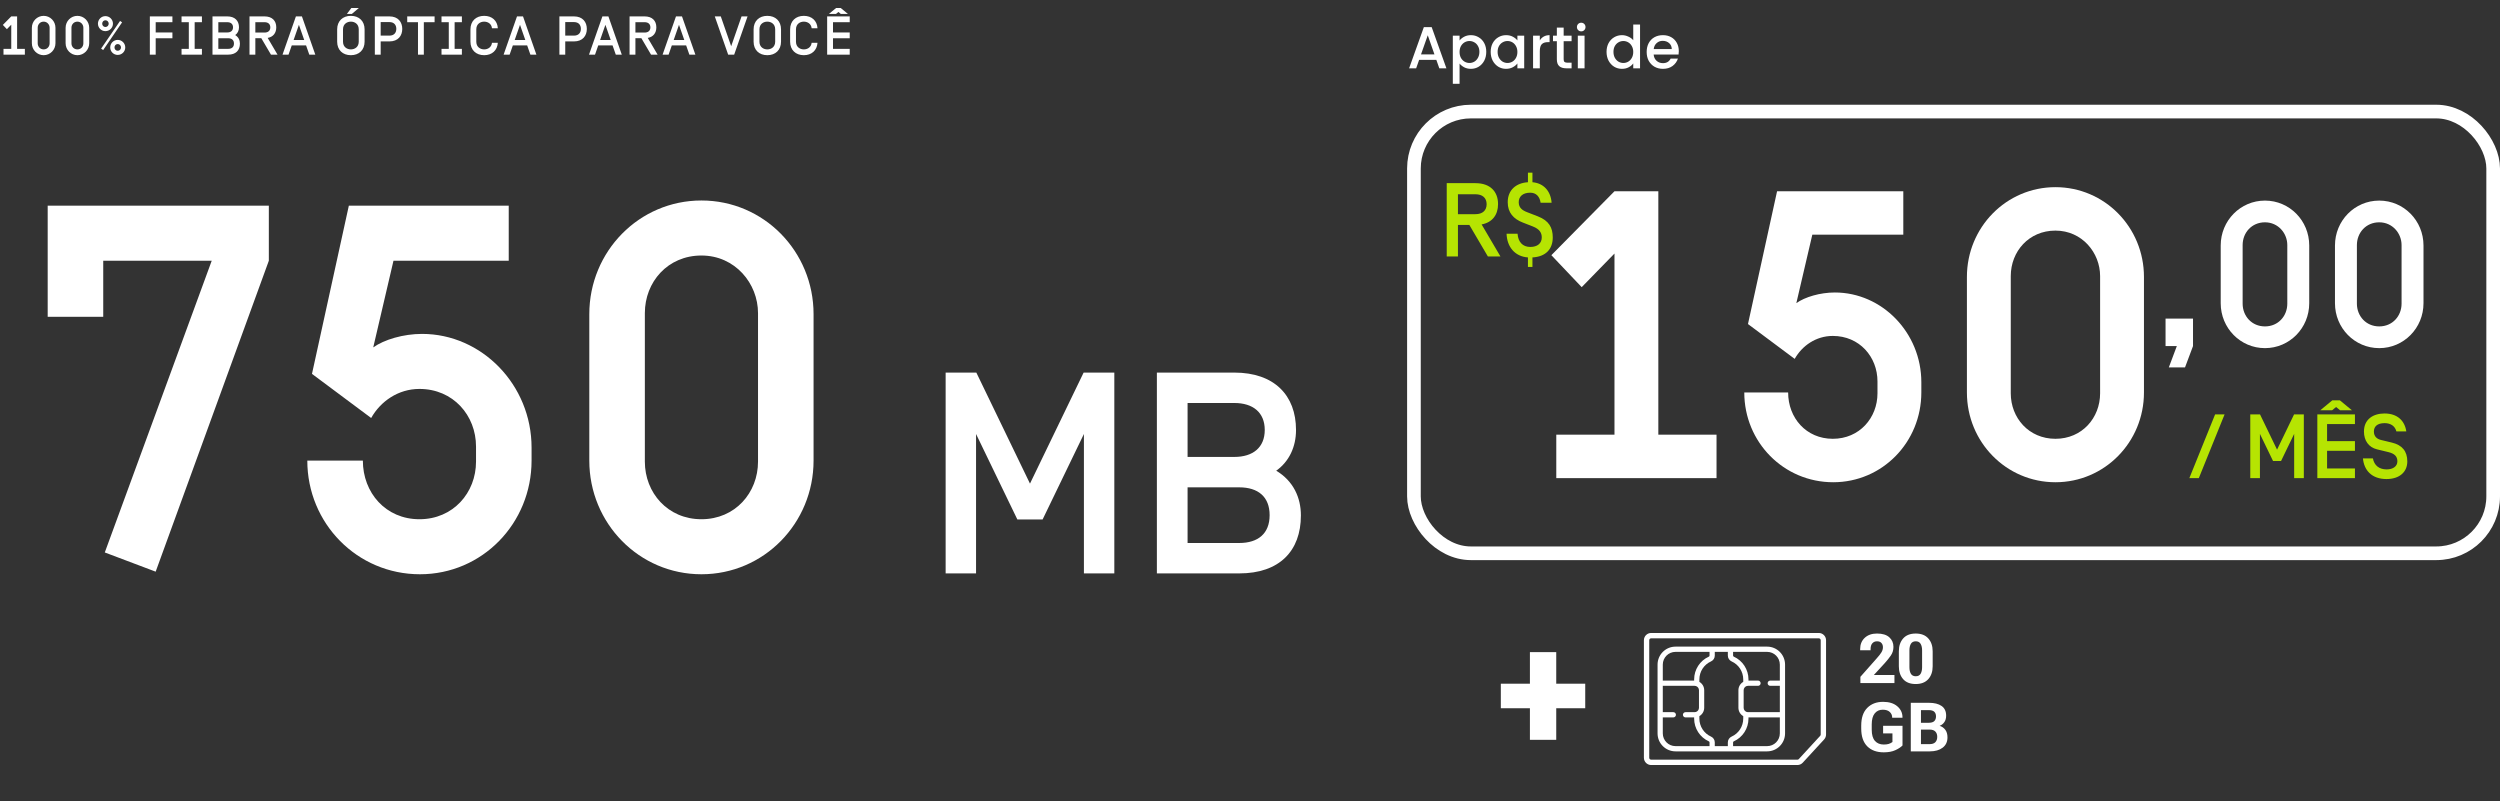 <svg xmlns="http://www.w3.org/2000/svg" width="549" height="176" viewBox="0 0 549 176" fill="none"><rect x="0" y="0" width="549" height="176" fill="#333333" stroke="none"/><path d="M315.422 13.154H311.639L310.989 15H309.442L312.679 5.952H314.395L317.632 15H316.072L315.422 13.154ZM315.006 11.945L313.537 7.746L312.055 11.945H315.006ZM320.521 8.89C320.773 8.561 321.115 8.283 321.548 8.058C321.982 7.833 322.471 7.72 323.017 7.72C323.641 7.72 324.209 7.876 324.72 8.188C325.24 8.491 325.648 8.92 325.942 9.475C326.237 10.03 326.384 10.667 326.384 11.386C326.384 12.105 326.237 12.751 325.942 13.323C325.648 13.886 325.24 14.328 324.72 14.649C324.209 14.961 323.641 15.117 323.017 15.117C322.471 15.117 321.986 15.009 321.561 14.792C321.137 14.567 320.79 14.289 320.521 13.96V18.406H319.039V7.837H320.521V8.89ZM324.876 11.386C324.876 10.892 324.772 10.467 324.564 10.112C324.365 9.748 324.096 9.475 323.758 9.293C323.429 9.102 323.074 9.007 322.692 9.007C322.32 9.007 321.964 9.102 321.626 9.293C321.297 9.484 321.028 9.761 320.82 10.125C320.621 10.489 320.521 10.918 320.521 11.412C320.521 11.906 320.621 12.339 320.82 12.712C321.028 13.076 321.297 13.353 321.626 13.544C321.964 13.735 322.32 13.83 322.692 13.83C323.074 13.83 323.429 13.735 323.758 13.544C324.096 13.345 324.365 13.059 324.564 12.686C324.772 12.313 324.876 11.88 324.876 11.386ZM327.356 11.386C327.356 10.667 327.503 10.03 327.798 9.475C328.101 8.92 328.509 8.491 329.02 8.188C329.54 7.876 330.112 7.72 330.736 7.72C331.299 7.72 331.789 7.833 332.205 8.058C332.63 8.275 332.968 8.548 333.219 8.877V7.837H334.714V15H333.219V13.934C332.968 14.272 332.625 14.554 332.192 14.779C331.759 15.004 331.265 15.117 330.71 15.117C330.095 15.117 329.531 14.961 329.02 14.649C328.509 14.328 328.101 13.886 327.798 13.323C327.503 12.751 327.356 12.105 327.356 11.386ZM333.219 11.412C333.219 10.918 333.115 10.489 332.907 10.125C332.708 9.761 332.443 9.484 332.114 9.293C331.785 9.102 331.429 9.007 331.048 9.007C330.667 9.007 330.311 9.102 329.982 9.293C329.653 9.475 329.384 9.748 329.176 10.112C328.977 10.467 328.877 10.892 328.877 11.386C328.877 11.88 328.977 12.313 329.176 12.686C329.384 13.059 329.653 13.345 329.982 13.544C330.32 13.735 330.675 13.83 331.048 13.83C331.429 13.83 331.785 13.735 332.114 13.544C332.443 13.353 332.708 13.076 332.907 12.712C333.115 12.339 333.219 11.906 333.219 11.412ZM338.143 8.877C338.359 8.513 338.645 8.231 339.001 8.032C339.365 7.824 339.794 7.72 340.288 7.72V9.254H339.911C339.33 9.254 338.888 9.401 338.585 9.696C338.29 9.991 338.143 10.502 338.143 11.23V15H336.661V7.837H338.143V8.877ZM343.379 9.046V13.011C343.379 13.28 343.439 13.475 343.561 13.596C343.691 13.709 343.907 13.765 344.211 13.765H345.121V15H343.951C343.283 15 342.772 14.844 342.417 14.532C342.061 14.22 341.884 13.713 341.884 13.011V9.046H341.039V7.837H341.884V6.056H343.379V7.837H345.121V9.046H343.379ZM347.241 6.888C346.972 6.888 346.747 6.797 346.565 6.615C346.383 6.433 346.292 6.208 346.292 5.939C346.292 5.67 346.383 5.445 346.565 5.263C346.747 5.081 346.972 4.99 347.241 4.99C347.501 4.99 347.722 5.081 347.904 5.263C348.086 5.445 348.177 5.67 348.177 5.939C348.177 6.208 348.086 6.433 347.904 6.615C347.722 6.797 347.501 6.888 347.241 6.888ZM347.969 7.837V15H346.487V7.837H347.969ZM352.797 11.386C352.797 10.667 352.945 10.03 353.239 9.475C353.543 8.92 353.95 8.491 354.461 8.188C354.981 7.876 355.558 7.72 356.19 7.72C356.658 7.72 357.118 7.824 357.568 8.032C358.028 8.231 358.392 8.5 358.66 8.838V5.38H360.155V15H358.66V13.921C358.418 14.268 358.08 14.554 357.646 14.779C357.222 15.004 356.732 15.117 356.177 15.117C355.553 15.117 354.981 14.961 354.461 14.649C353.95 14.328 353.543 13.886 353.239 13.323C352.945 12.751 352.797 12.105 352.797 11.386ZM358.66 11.412C358.66 10.918 358.556 10.489 358.348 10.125C358.149 9.761 357.885 9.484 357.555 9.293C357.226 9.102 356.871 9.007 356.489 9.007C356.108 9.007 355.753 9.102 355.423 9.293C355.094 9.475 354.825 9.748 354.617 10.112C354.418 10.467 354.318 10.892 354.318 11.386C354.318 11.88 354.418 12.313 354.617 12.686C354.825 13.059 355.094 13.345 355.423 13.544C355.761 13.735 356.117 13.83 356.489 13.83C356.871 13.83 357.226 13.735 357.555 13.544C357.885 13.353 358.149 13.076 358.348 12.712C358.556 12.339 358.66 11.906 358.66 11.412ZM368.667 11.243C368.667 11.512 368.65 11.754 368.615 11.971H363.142C363.185 12.543 363.398 13.002 363.779 13.349C364.16 13.696 364.628 13.869 365.183 13.869C365.98 13.869 366.544 13.535 366.873 12.868H368.472C368.255 13.527 367.861 14.068 367.289 14.493C366.726 14.909 366.024 15.117 365.183 15.117C364.498 15.117 363.883 14.965 363.337 14.662C362.8 14.35 362.375 13.917 362.063 13.362C361.76 12.799 361.608 12.149 361.608 11.412C361.608 10.675 361.755 10.03 362.05 9.475C362.353 8.912 362.774 8.478 363.311 8.175C363.857 7.872 364.481 7.72 365.183 7.72C365.859 7.72 366.461 7.867 366.99 8.162C367.519 8.457 367.93 8.873 368.225 9.41C368.52 9.939 368.667 10.55 368.667 11.243ZM367.12 10.775C367.111 10.229 366.916 9.791 366.535 9.462C366.154 9.133 365.681 8.968 365.118 8.968C364.607 8.968 364.169 9.133 363.805 9.462C363.441 9.783 363.224 10.22 363.155 10.775H367.12Z" fill="white"></path><path d="M10.472 45.167H59.036V57.251L34.184 125.537L23.012 121.319L46.496 57.251H22.67V69.563H10.472V45.167ZM92.223 126.107C78.429 126.107 67.485 114.935 67.485 101.141H79.683C79.683 108.209 84.699 114.023 92.109 114.023C99.519 114.023 104.535 108.209 104.535 101.369V98.063C104.535 91.223 99.519 85.409 92.109 85.409C87.435 85.409 83.559 88.145 81.507 91.793L68.511 82.103L76.605 45.167H111.717V57.251H86.409L81.963 76.289C84.357 74.579 88.575 73.325 92.679 73.325C105.789 73.325 116.733 84.497 116.733 98.291V101.141C116.733 114.935 105.903 126.107 92.223 126.107ZM154.035 126.107C140.355 126.107 129.411 114.935 129.411 101.141V68.993C129.411 55.199 140.355 44.027 154.035 44.027C167.715 44.027 178.659 55.199 178.659 68.993V101.141C178.659 114.935 167.715 126.107 154.035 126.107ZM166.461 68.765C166.461 62.267 161.445 56.111 154.035 56.111C146.625 56.111 141.609 61.925 141.609 68.765V101.369C141.609 108.209 146.625 114.023 154.035 114.023C161.445 114.023 166.461 108.209 166.461 101.369V68.765Z" fill="white"></path><path d="M237.965 81.82H244.706V125.92H238.028V95.302L228.956 114.076H223.412L214.34 95.302V125.92H207.662V81.82H214.403L226.184 106.201L237.965 81.82ZM254.051 81.82H271.061C279.818 81.82 284.606 86.797 284.606 94.42C284.606 98.137 283.094 101.35 280.259 103.366C284.039 105.634 285.677 109.288 285.677 113.194C285.677 121.006 280.952 125.92 272.132 125.92H254.051V81.82ZM260.792 88.498V100.342H271.061C275.156 100.342 277.739 98.263 277.739 94.42C277.739 90.577 275.156 88.498 271.061 88.498H260.792ZM260.792 107.02V119.242H272.132C276.29 119.242 278.81 117.163 278.81 113.131C278.81 109.099 276.29 107.02 272.132 107.02H260.792Z" fill="white"></path><path d="M0.624 5.472L2.472 3.6H3.756V10.728H5.46V12H0.768V10.728H2.472V5.424L1.512 6.408L0.624 5.472ZM9.588 12.12C8.148 12.12 6.996 10.944 6.996 9.492V6.108C6.996 4.656 8.148 3.48 9.588 3.48C11.027 3.48 12.18 4.656 12.18 6.108V9.492C12.18 10.944 11.027 12.12 9.588 12.12ZM10.896 6.084C10.896 5.4 10.367 4.752 9.588 4.752C8.808 4.752 8.28 5.364 8.28 6.084V9.516C8.28 10.236 8.808 10.848 9.588 10.848C10.367 10.848 10.896 10.236 10.896 9.516V6.084ZM16.999 12.12C15.559 12.12 14.407 10.944 14.407 9.492V6.108C14.407 4.656 15.559 3.48 16.999 3.48C18.439 3.48 19.591 4.656 19.591 6.108V9.492C19.591 10.944 18.439 12.12 16.999 12.12ZM18.307 6.084C18.307 5.4 17.779 4.752 16.999 4.752C16.219 4.752 15.691 5.364 15.691 6.084V9.516C15.691 10.236 16.219 10.848 16.999 10.848C17.779 10.848 18.307 10.236 18.307 9.516V6.084ZM21.506 5.196C21.506 4.284 22.238 3.54 23.15 3.54C24.062 3.54 24.806 4.284 24.806 5.196C24.806 6.108 24.062 6.84 23.15 6.84C22.238 6.84 21.506 6.108 21.506 5.196ZM22.442 5.196C22.442 5.592 22.73 5.928 23.15 5.928C23.57 5.928 23.87 5.592 23.87 5.196C23.87 4.8 23.57 4.452 23.15 4.452C22.73 4.452 22.442 4.8 22.442 5.196ZM26.366 4.596L26.81 4.908L22.658 10.992L22.202 10.68L26.366 4.596ZM24.206 10.416C24.206 9.504 24.938 8.76 25.85 8.76C26.762 8.76 27.506 9.504 27.506 10.416C27.506 11.328 26.762 12.06 25.85 12.06C24.938 12.06 24.206 11.328 24.206 10.416ZM25.142 10.416C25.142 10.812 25.43 11.148 25.85 11.148C26.27 11.148 26.57 10.812 26.57 10.416C26.57 10.02 26.27 9.672 25.85 9.672C25.43 9.672 25.142 10.02 25.142 10.416ZM34.19 7.128H37.862V8.4H34.19V12H32.906V3.6H37.862V4.872H34.19V7.128ZM42.748 4.872V10.728H44.344V12H39.868V10.728H41.464V4.872H39.868V3.6H44.344V4.872H42.748ZM46.662 3.6H49.902C51.57 3.6 52.482 4.548 52.482 6C52.482 6.708 52.194 7.32 51.654 7.704C52.374 8.136 52.686 8.832 52.686 9.576C52.686 11.064 51.786 12 50.106 12H46.662V3.6ZM47.946 4.872V7.128H49.902C50.682 7.128 51.174 6.732 51.174 6C51.174 5.268 50.682 4.872 49.902 4.872H47.946ZM47.946 8.4V10.728H50.106C50.898 10.728 51.378 10.332 51.378 9.564C51.378 8.796 50.898 8.4 50.106 8.4H47.946ZM56.073 8.388V12H54.789V3.6H58.089C59.757 3.6 60.669 4.548 60.669 6C60.669 7.236 60.009 8.1 58.785 8.328L60.945 12H59.505L57.381 8.388H56.073ZM58.089 7.152C58.869 7.152 59.361 6.744 59.361 6.012C59.361 5.28 58.869 4.872 58.089 4.872H56.073V7.152H58.089ZM67.213 9.972H64.069L63.361 12H62.041L64.981 3.6H66.301L69.241 12H67.921L67.213 9.972ZM66.805 8.784L65.641 5.448L64.477 8.784H66.805ZM78.804 1.752L77.268 3.06H76.176L77.16 1.752H78.804ZM74.04 6.444C74.04 4.632 75.252 3.48 77.052 3.48C78.852 3.48 80.064 4.632 80.064 6.444V9.156C80.064 10.968 78.852 12.12 77.052 12.12C75.252 12.12 74.04 10.968 74.04 9.156V6.444ZM78.78 6.444C78.78 5.268 77.892 4.752 77.052 4.752C76.212 4.752 75.324 5.268 75.324 6.444V9.156C75.324 10.332 76.212 10.848 77.052 10.848C77.892 10.848 78.78 10.332 78.78 9.156V6.444ZM83.597 12H82.313V3.6H85.505C87.449 3.6 88.337 4.86 88.337 6.348C88.337 7.836 87.449 9.096 85.505 9.096H83.597V12ZM83.597 4.848V7.824H85.505C86.585 7.824 87.029 7.14 87.029 6.336C87.029 5.532 86.585 4.848 85.505 4.848H83.597ZM93.073 4.872V12H91.789V4.872H89.425V3.6H95.437V4.872H93.073ZM99.836 4.872V10.728H101.432V12H96.956V10.728H98.552V4.872H96.956V3.6H101.432V4.872H99.836ZM109.323 9.396C109.215 11.064 108.039 12.12 106.323 12.12C104.523 12.12 103.311 10.968 103.311 9.156V6.444C103.311 4.632 104.523 3.48 106.323 3.48C108.039 3.48 109.227 4.524 109.323 6.204H108.039C107.931 5.196 107.103 4.752 106.323 4.752C105.483 4.752 104.595 5.268 104.595 6.444V9.156C104.595 10.332 105.483 10.848 106.323 10.848C107.103 10.848 107.931 10.404 108.039 9.396H109.323ZM115.765 9.972H112.621L111.913 12H110.593L113.533 3.6H114.853L117.793 12H116.473L115.765 9.972ZM115.357 8.784L114.193 5.448L113.029 8.784H115.357ZM124.128 12H122.844V3.6H126.036C127.98 3.6 128.868 4.86 128.868 6.348C128.868 7.836 127.98 9.096 126.036 9.096H124.128V12ZM124.128 4.848V7.824H126.036C127.116 7.824 127.56 7.14 127.56 6.336C127.56 5.532 127.116 4.848 126.036 4.848H124.128ZM134.518 9.972H131.374L130.666 12H129.346L132.286 3.6H133.606L136.546 12H135.226L134.518 9.972ZM134.11 8.784L132.946 5.448L131.782 8.784H134.11ZM139.537 8.388V12H138.253V3.6H141.553C143.221 3.6 144.133 4.548 144.133 6C144.133 7.236 143.473 8.1 142.249 8.328L144.409 12H142.969L140.845 8.388H139.537ZM141.553 7.152C142.333 7.152 142.825 6.744 142.825 6.012C142.825 5.28 142.333 4.872 141.553 4.872H139.537V7.152H141.553ZM150.677 9.972H147.533L146.825 12H145.505L148.445 3.6H149.765L152.705 12H151.385L150.677 9.972ZM150.269 8.784L149.105 5.448L147.941 8.784H150.269ZM161.225 12H159.905L156.965 3.6H158.285L160.565 10.152L162.845 3.6H164.165L161.225 12ZM165.49 6.444C165.49 4.632 166.702 3.48 168.502 3.48C170.302 3.48 171.514 4.632 171.514 6.444V9.156C171.514 10.968 170.302 12.12 168.502 12.12C166.702 12.12 165.49 10.968 165.49 9.156V6.444ZM170.23 6.444C170.23 5.268 169.342 4.752 168.502 4.752C167.662 4.752 166.774 5.268 166.774 6.444V9.156C166.774 10.332 167.662 10.848 168.502 10.848C169.342 10.848 170.23 10.332 170.23 9.156V6.444ZM179.523 9.396C179.415 11.064 178.239 12.12 176.523 12.12C174.723 12.12 173.511 10.968 173.511 9.156V6.444C173.511 4.632 174.723 3.48 176.523 3.48C178.239 3.48 179.427 4.524 179.523 6.204H178.239C178.131 5.196 177.303 4.752 176.523 4.752C175.683 4.752 174.795 5.268 174.795 6.444V9.156C174.795 10.332 175.683 10.848 176.523 10.848C177.303 10.848 178.131 10.404 178.239 9.396H179.523ZM184.115 2.628L183.587 3.06H182.027L183.611 1.752H184.619L186.203 3.06H184.643L184.115 2.628ZM182.927 7.128H186.599V8.4H182.927V10.728H186.599V12H181.643V3.6H186.599V4.872H182.927V7.128Z" fill="white"></path><path d="M340.68 56.04L354.54 42H364.17V95.46H376.95V105H341.76V95.46H354.54V55.68L347.34 63.06L340.68 56.04ZM402.575 105.9C391.685 105.9 383.045 97.08 383.045 86.19H392.675C392.675 91.77 396.635 96.36 402.485 96.36C408.335 96.36 412.295 91.77 412.295 86.37V83.76C412.295 78.36 408.335 73.77 402.485 73.77C398.795 73.77 395.735 75.93 394.115 78.81L383.855 71.16L390.245 42H417.965V51.54H397.985L394.475 66.57C396.365 65.22 399.695 64.23 402.935 64.23C413.285 64.23 421.925 73.05 421.925 83.94V86.19C421.925 97.08 413.375 105.9 402.575 105.9ZM451.374 105.9C440.574 105.9 431.934 97.08 431.934 86.19V60.81C431.934 49.92 440.574 41.1 451.374 41.1C462.174 41.1 470.814 49.92 470.814 60.81V86.19C470.814 97.08 462.174 105.9 451.374 105.9ZM461.184 60.63C461.184 55.5 457.224 50.64 451.374 50.64C445.524 50.64 441.564 55.23 441.564 60.63V86.37C441.564 91.77 445.524 96.36 451.374 96.36C457.224 96.36 461.184 91.77 461.184 86.37V60.63Z" fill="white"></path><path d="M475.555 69.97H481.585V76L479.83 80.68H476.275L478.03 76H475.555V69.97ZM497.387 76.45C491.987 76.45 487.667 72.04 487.667 66.595V53.905C487.667 48.46 491.987 44.05 497.387 44.05C502.787 44.05 507.107 48.46 507.107 53.905V66.595C507.107 72.04 502.787 76.45 497.387 76.45ZM502.292 53.815C502.292 51.25 500.312 48.82 497.387 48.82C494.462 48.82 492.482 51.115 492.482 53.815V66.685C492.482 69.385 494.462 71.68 497.387 71.68C500.312 71.68 502.292 69.385 502.292 66.685V53.815ZM522.48 76.45C517.08 76.45 512.76 72.04 512.76 66.595V53.905C512.76 48.46 517.08 44.05 522.48 44.05C527.88 44.05 532.2 48.46 532.2 53.905V66.595C532.2 72.04 527.88 76.45 522.48 76.45ZM527.385 53.815C527.385 51.25 525.405 48.82 522.48 48.82C519.555 48.82 517.575 51.115 517.575 53.815V66.685C517.575 69.385 519.555 71.68 522.48 71.68C525.405 71.68 527.385 69.385 527.385 66.685V53.815Z" fill="white"></path><path d="M320.163 49.4V56.323H317.702V40.223H324.027C327.224 40.223 328.972 42.04 328.972 44.823C328.972 47.192 327.707 48.848 325.361 49.285L329.501 56.323H326.741L322.67 49.4H320.163ZM324.027 47.031C325.522 47.031 326.465 46.249 326.465 44.846C326.465 43.443 325.522 42.661 324.027 42.661H320.163V47.031H324.027ZM335.535 56.53C332.614 56.323 330.935 54.161 330.843 51.332H333.258C333.373 53.126 334.385 54.23 336.041 54.23C337.697 54.23 338.571 53.379 338.571 52.137C338.571 51.171 338.134 50.32 336.593 49.722L334.408 48.871C332.384 48.089 331.096 46.709 331.096 44.409C331.096 41.718 332.936 40.177 335.535 40.016V37.923H336.524V40.016C339.008 40.223 340.549 41.994 340.733 44.524H338.318C338.134 43.213 337.375 42.316 336.041 42.316C334.362 42.316 333.511 43.19 333.511 44.409C333.511 45.651 334.339 46.203 335.351 46.594L337.72 47.514C340.158 48.457 340.986 49.998 340.986 52.137C340.986 54.621 339.537 56.369 336.524 56.53V58.623H335.535V56.53Z" fill="#B6E402"></path><path d="M486.44 91H488.52L482.86 105H480.78L486.44 91ZM503.78 91H505.92V105H503.8V95.28L500.92 101.24H499.16L496.28 95.28V105H494.16V91H496.3L500.04 98.74L503.78 91ZM513.006 89.38L512.126 90.1H509.526L512.166 87.92H513.846L516.486 90.1H513.886L513.006 89.38ZM511.026 96.88H517.146V99H511.026V102.88H517.146V105H508.886V91H517.146V93.12H511.026V96.88ZM524.065 105.2C520.845 105.2 519.125 103.26 518.905 100.66H521.085C521.385 102.22 522.465 103.08 524.105 103.08C525.545 103.08 526.465 102.38 526.465 101.3C526.465 100.26 525.885 99.62 524.485 99.28L522.005 98.68C520.165 98.24 519.125 96.76 519.125 94.76C519.125 92.06 521.165 90.8 523.645 90.8C526.465 90.8 528.085 92.4 528.425 94.74H526.245C525.965 93.6 525.025 92.92 523.665 92.92C522.005 92.92 521.305 93.7 521.305 94.76C521.305 95.84 521.965 96.4 522.885 96.62L525.285 97.2C527.505 97.74 528.645 99.08 528.645 101.34C528.645 103.6 526.985 105.2 524.065 105.2Z" fill="#B6E402"></path><rect x="310.5" y="24.5" width="237" height="97" rx="12.5" stroke="white" stroke-width="3"></rect><path d="M329.582 155.531V150.141H348.117V155.531H329.582ZM335.969 162.465V143.207H341.75V162.465H335.969Z" fill="white"></path><path d="M408.542 150V148.63L412.175 144.521C412.59 144.062 412.912 143.65 413.142 143.284C413.376 142.913 413.493 142.527 413.493 142.126C413.493 141.755 413.383 141.448 413.164 141.204C412.949 140.955 412.626 140.83 412.197 140.83C411.767 140.83 411.423 140.977 411.164 141.27C410.905 141.558 410.776 141.995 410.776 142.581V142.793H408.491V142.529C408.491 141.519 408.825 140.698 409.494 140.068C410.168 139.438 411.066 139.124 412.189 139.124C413.386 139.124 414.287 139.399 414.892 139.951C415.498 140.498 415.8 141.196 415.8 142.046C415.8 142.759 415.615 143.386 415.244 143.928C414.873 144.47 414.423 145.034 413.896 145.62L411.494 148.235H416.02V150H408.542ZM416.987 146.309V143.027C416.987 141.86 417.304 140.918 417.939 140.2C418.574 139.482 419.492 139.124 420.693 139.124C421.894 139.124 422.814 139.482 423.454 140.2C424.094 140.913 424.414 141.855 424.414 143.027V146.309C424.414 147.48 424.091 148.425 423.447 149.143C422.802 149.856 421.884 150.212 420.693 150.212C419.487 150.212 418.566 149.856 417.932 149.143C417.302 148.425 416.987 147.48 416.987 146.309ZM419.309 146.521C419.309 147.112 419.416 147.59 419.631 147.957C419.846 148.323 420.202 148.506 420.7 148.506C421.198 148.506 421.555 148.323 421.77 147.957C421.984 147.59 422.092 147.112 422.092 146.521V142.83C422.092 142.229 421.982 141.746 421.762 141.379C421.547 141.013 421.193 140.83 420.7 140.83C420.207 140.83 419.851 141.013 419.631 141.379C419.416 141.746 419.309 142.229 419.309 142.83V146.521Z" fill="white"></path><path d="M408.725 159.998V159.338C408.725 157.634 409.165 156.34 410.043 155.457C410.922 154.568 412.082 154.124 413.522 154.124C414.841 154.124 415.878 154.446 416.635 155.09C417.397 155.735 417.78 156.541 417.785 157.507V157.617H415.522V157.537C415.522 157.078 415.346 156.682 414.995 156.35C414.648 156.018 414.13 155.852 413.442 155.852C412.714 155.852 412.131 156.121 411.691 156.658C411.252 157.195 411.032 158.005 411.032 159.089V160.247C411.032 161.355 411.269 162.175 411.743 162.708C412.216 163.235 412.861 163.499 413.676 163.499C414.086 163.499 414.438 163.457 414.731 163.374C415.024 163.286 415.307 163.145 415.581 162.949V161.052H413.53V159.382H417.792V163.704C417.426 164.08 416.899 164.426 416.21 164.744C415.522 165.056 414.675 165.212 413.669 165.212C412.131 165.212 410.922 164.771 410.043 163.887C409.165 162.998 408.725 161.702 408.725 159.998ZM419.609 165V154.336H423.593C424.77 154.336 425.693 154.565 426.362 155.024C427.036 155.483 427.373 156.194 427.373 157.156C427.373 157.742 427.236 158.223 426.962 158.599C426.694 158.975 426.362 159.233 425.966 159.375V159.404C426.455 159.546 426.86 159.829 427.182 160.254C427.504 160.679 427.666 161.238 427.666 161.931C427.666 162.903 427.312 163.657 426.604 164.194C425.896 164.731 424.963 165 423.806 165H419.609ZM421.843 163.411H423.74C424.316 163.411 424.738 163.267 425.007 162.979C425.28 162.69 425.417 162.3 425.417 161.807C425.417 161.323 425.28 160.938 425.007 160.649C424.738 160.361 424.316 160.217 423.74 160.217H421.843V163.411ZM421.843 158.723H423.535C424.106 158.723 424.516 158.601 424.765 158.357C425.019 158.108 425.146 157.764 425.146 157.324C425.146 156.88 425.019 156.538 424.765 156.299C424.516 156.06 424.106 155.94 423.535 155.94H421.843V158.723Z" fill="white"></path><path d="M395.884 167.487L400.579 162.382C400.85 162.087 401 161.703 401 161.3V140.595C401 139.716 400.286 139 399.41 139H362.59C361.714 139 361 139.716 361 140.595V166.405C361 167.284 361.714 168 362.59 168H394.715C395.157 168 395.583 167.813 395.884 167.487ZM362.59 166.824C362.36 166.824 362.172 166.636 362.172 166.405V140.595C362.172 140.364 362.36 140.176 362.59 140.176H399.41C399.64 140.176 399.828 140.364 399.828 140.595V161.3C399.828 161.406 399.789 161.507 399.717 161.585L395.022 166.689C394.943 166.775 394.831 166.824 394.715 166.824H362.59Z" fill="white"></path><path d="M392 161.054V145.946C392 143.77 390.233 142 388.062 142H367.938C365.767 142 364 143.77 364 145.946V161.054C364 163.23 365.767 165 367.938 165H388.062C390.233 165 392 163.23 392 161.054ZM388.062 143.152C389.6 143.152 390.851 144.405 390.851 145.946V149.457H388.746C388.429 149.457 388.171 149.715 388.171 150.033C388.171 150.351 388.429 150.609 388.746 150.609H390.851V156.391H383.867C383.771 156.391 383.678 156.377 383.59 156.351C383.577 156.346 383.562 156.341 383.548 156.337C383.175 156.205 382.906 155.847 382.906 155.428V151.572C382.906 151.153 383.175 150.795 383.548 150.663C383.562 150.659 383.577 150.654 383.59 150.649C383.678 150.623 383.771 150.609 383.867 150.609H386.063C386.38 150.609 386.637 150.351 386.637 150.033C386.637 149.715 386.38 149.457 386.063 149.457H383.965V149.193C383.965 147.035 382.694 145.072 380.726 144.192C380.64 144.153 380.584 144.066 380.584 143.969V143.152H388.062ZM365.149 149.457V145.946C365.149 144.405 366.4 143.152 367.938 143.152H375.416V143.969C375.416 144.066 375.361 144.153 375.274 144.192C373.306 145.072 372.035 147.035 372.035 149.193V149.457H365.149ZM367.938 163.848C366.4 163.848 365.149 162.595 365.149 161.054V157.543H367.46C367.778 157.543 368.035 157.285 368.035 156.967C368.035 156.649 367.778 156.391 367.46 156.391H365.149V150.609H372.133C372.229 150.609 372.322 150.623 372.41 150.649C372.423 150.654 372.438 150.659 372.452 150.663C372.826 150.796 373.094 151.153 373.094 151.572V155.428C373.094 155.847 372.826 156.205 372.452 156.337C372.438 156.341 372.423 156.346 372.41 156.351C372.322 156.377 372.229 156.391 372.133 156.391H370.144C369.826 156.391 369.569 156.649 369.569 156.967C369.569 157.285 369.826 157.543 370.144 157.543H372.035V157.807C372.035 159.965 373.306 161.928 375.274 162.808C375.361 162.847 375.416 162.934 375.416 163.031V163.848H367.938ZM376.566 163.848V163.031C376.566 162.481 376.243 161.981 375.743 161.757C374.188 161.062 373.184 159.511 373.184 157.807V157.262C373.817 156.896 374.243 156.211 374.243 155.428V151.572C374.243 150.789 373.817 150.104 373.184 149.739V149.193C373.184 147.489 374.188 145.938 375.743 145.243C376.243 145.019 376.566 144.52 376.566 143.969V143.152H379.434V143.969C379.434 144.519 379.757 145.019 380.257 145.243C381.812 145.938 382.816 147.489 382.816 149.193V149.738C382.183 150.104 381.757 150.789 381.757 151.572V155.428C381.757 156.211 382.183 156.896 382.816 157.261V157.807C382.816 159.511 381.812 161.062 380.257 161.757C379.757 161.981 379.434 162.48 379.434 163.031V163.848H376.566ZM380.584 163.848V163.031C380.584 162.934 380.64 162.847 380.726 162.808C382.694 161.928 383.965 159.965 383.965 157.807V157.543H390.851V161.054C390.851 162.595 389.6 163.848 388.062 163.848H380.584Z" fill="white"></path></svg>